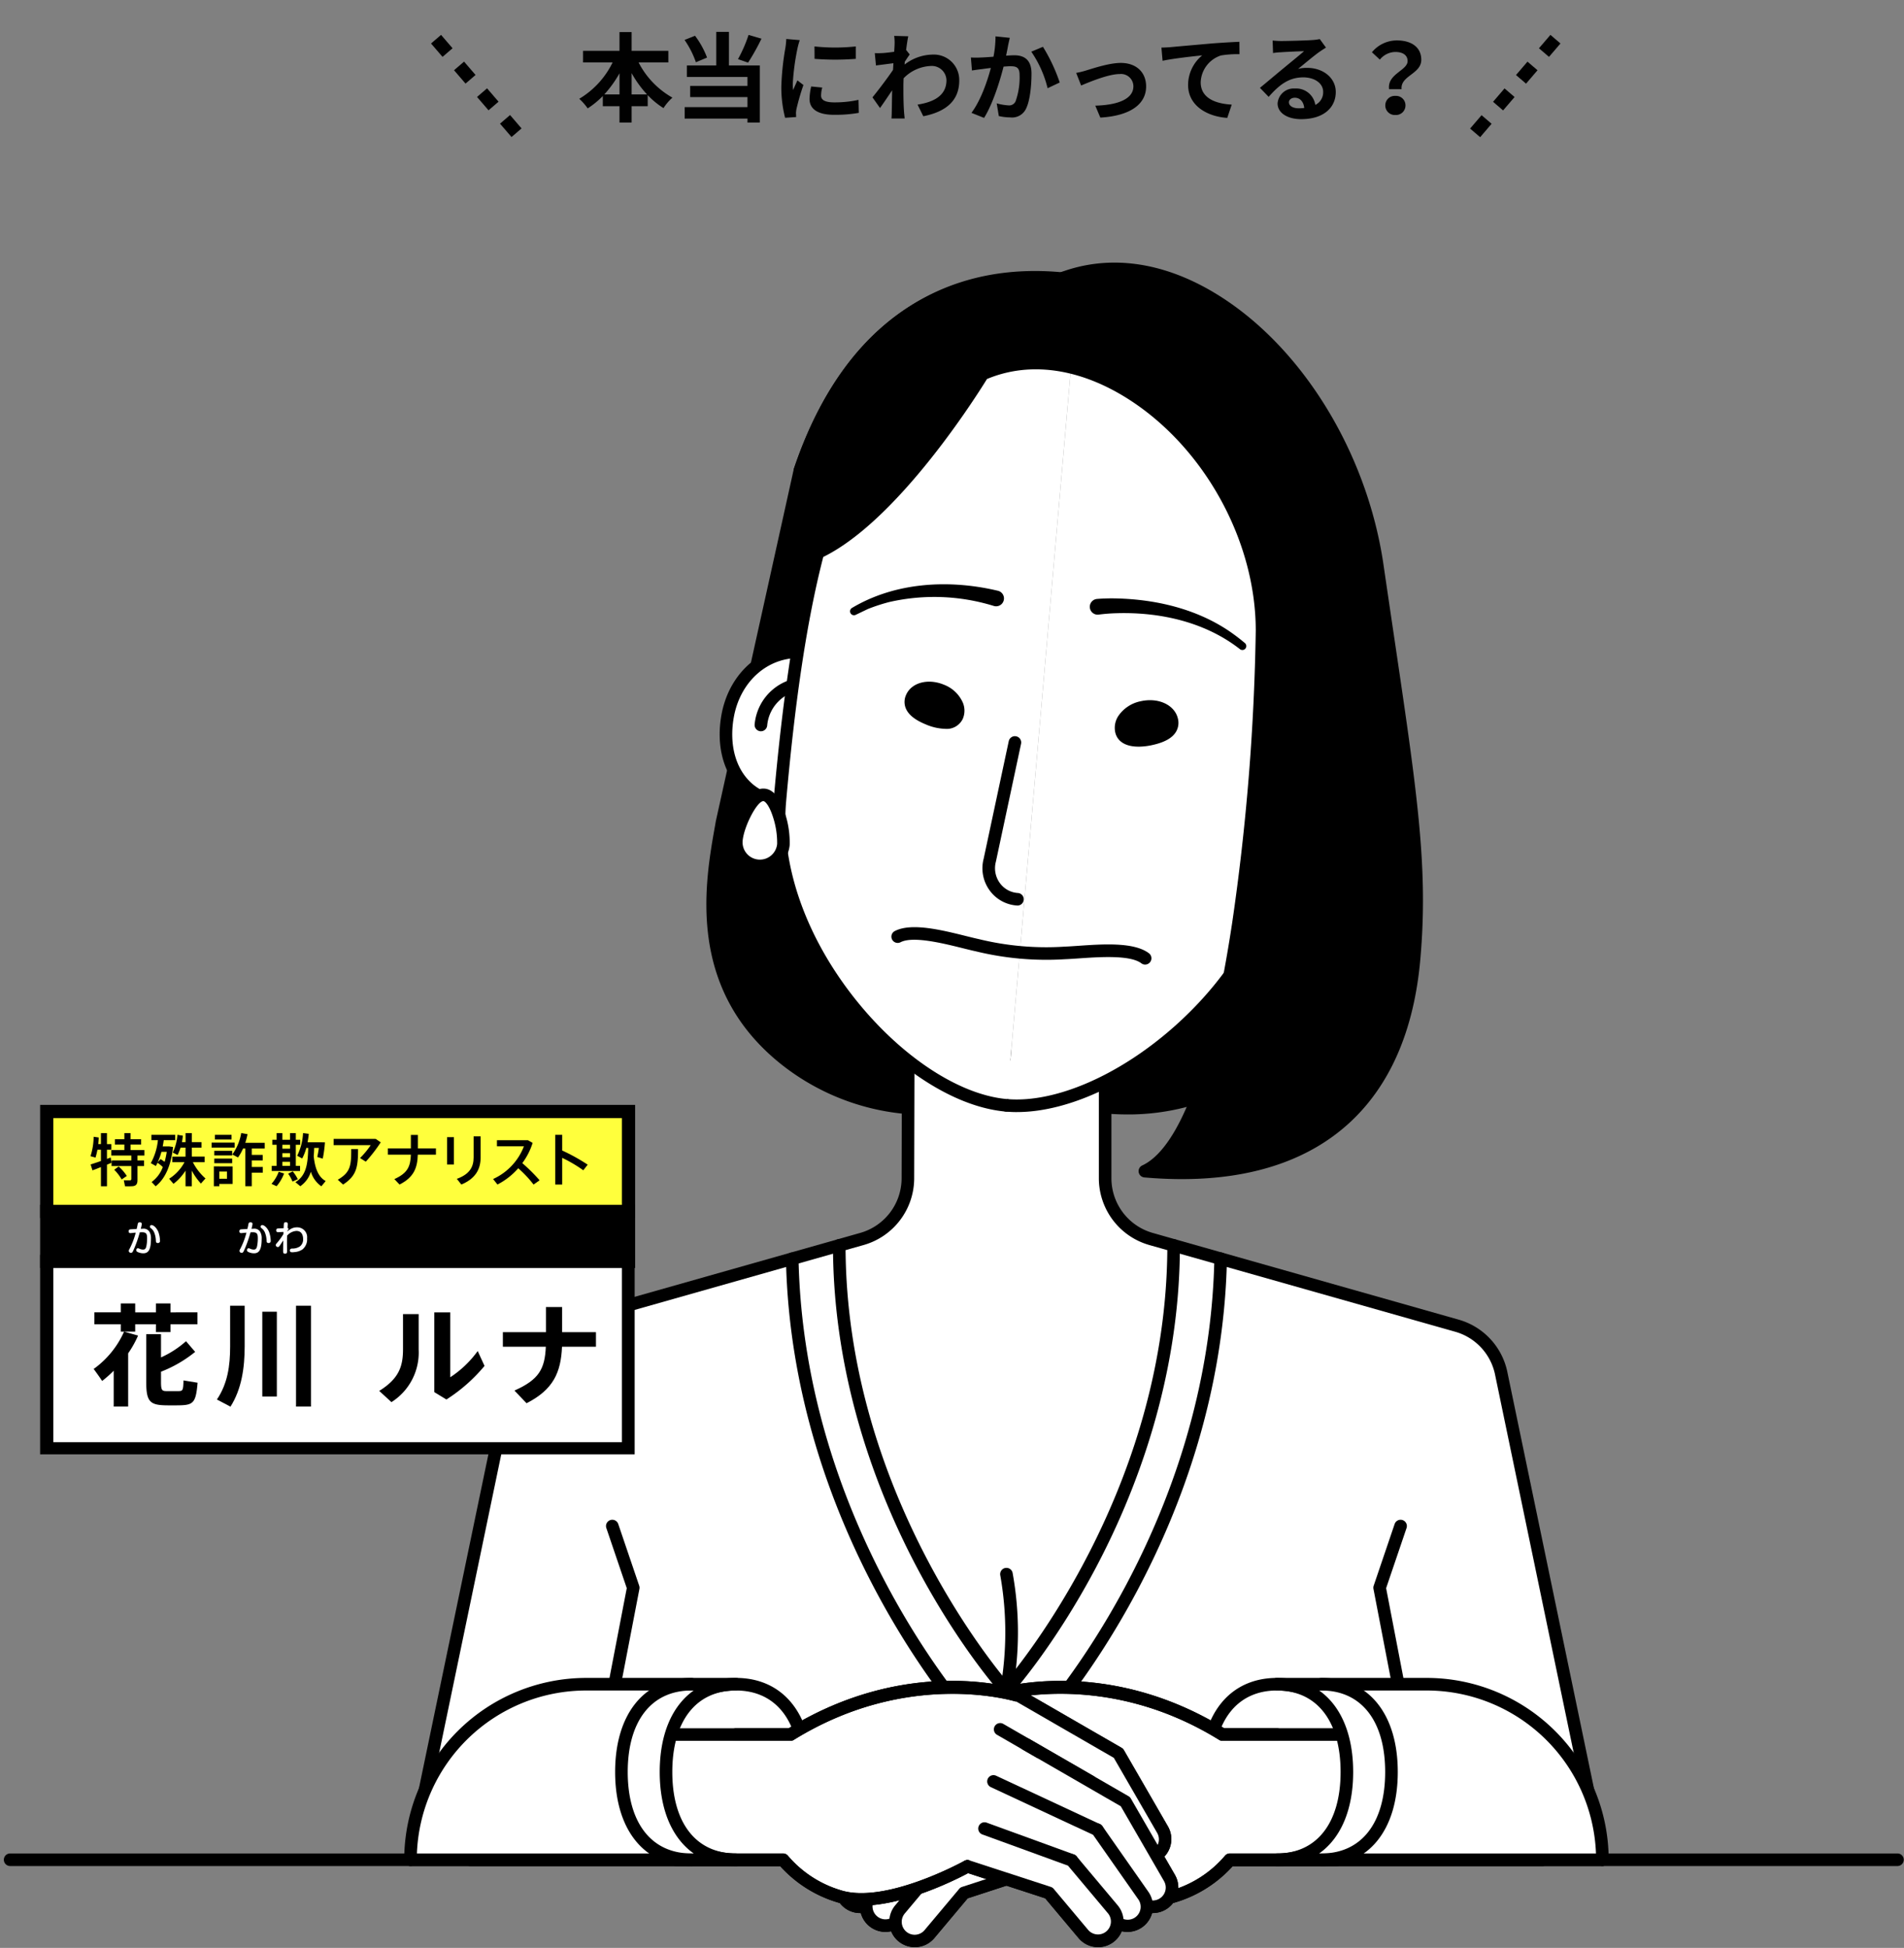 <svg xmlns="http://www.w3.org/2000/svg" xmlns:xlink="http://www.w3.org/1999/xlink" width="432" height="442" viewBox="0 0 432 442"><rect x="0" y="0" width="432" height="442" fill="#808080" stroke="none"/><defs><clipPath id="a"><rect width="432" height="442" transform="translate(762 3802)" fill="#fff" stroke="#707070" stroke-width="1"/></clipPath><clipPath id="b"><rect width="432" height="384" transform="translate(-0.875 -1.588)" fill="#fff" stroke="#707070" stroke-width="1"/></clipPath><clipPath id="c"><rect width="431.068" height="382.247" fill="none"/></clipPath><clipPath id="d"><rect width="135" height="80" transform="translate(-0.103 -0.712)" fill="#fff" stroke="#707070" stroke-width="1"/></clipPath><clipPath id="e"><rect width="135" height="79.536" transform="translate(0 0)" fill="none"/></clipPath></defs><g transform="translate(-762 -3802)"><g clip-path="url(#a)"><path d="M17.126,22.2l-2.609-3.032,2.274-1.957L19.4,20.246Zm-5.218-6.064L9.3,13.106l2.274-1.957,2.609,3.032ZM6.69,10.074,4.081,7.042,6.355,5.086,8.964,8.118ZM1.472,4.01-1.137.978,1.137-.978,3.746,2.054Z" transform="translate(860.935 3810.894)"/><path d="M1.776,21.31-.4,19.241l2.759-2.9,2.172,2.069Zm5.517-5.793L5.121,13.448l2.759-2.9,2.172,2.069ZM12.81,9.724,10.638,7.655l2.759-2.9,2.172,2.069Zm5.517-5.793L16.155,1.862l2.759-2.9,2.172,2.069Z" transform="translate(1094.944 3811.94) rotate(-3)"/><path d="M12.364-4.466v-4.84a24.519,24.519,0,0,0,3.5,4.84Zm-6.2,0a25.636,25.636,0,0,0,3.454-4.8v4.8ZM20.7-11.726v-2.64H12.364v-4.246H9.614v4.246H1.342v2.64h6.71A19.543,19.543,0,0,1,.484-3.476,12.935,12.935,0,0,1,2.4-1.3,19.624,19.624,0,0,0,5.83-4.114V-1.8H9.614V1.914h2.75V-1.8h3.652V-4.312A18,18,0,0,0,19.6-1.364,11.122,11.122,0,0,1,21.626-3.74a19.218,19.218,0,0,1-7.678-7.986ZM38.9-17.974a31.515,31.515,0,0,1-2.4,5.5l2.288.792a49.576,49.576,0,0,0,3.036-5.434ZM29.48-12.826a19.607,19.607,0,0,0-2.728-4.95l-2.376.946a20.751,20.751,0,0,1,2.574,5.06Zm4.972-5.83H31.57v7.612H24.9v2.618h13.75V-6.4h-13v2.53h13v2.288H24.4v2.6H38.654v.9h2.794V-11.044h-7Zm19.4,3.3.022,2.816a60.3,60.3,0,0,0,9.35,0v-2.816A44.454,44.454,0,0,1,53.856-15.356ZM53.108-6.27a13.427,13.427,0,0,0-.374,2.838c0,2.222,1.782,3.586,5.544,3.586a30.283,30.283,0,0,0,5.632-.44l-.066-2.948a25.109,25.109,0,0,1-5.456.572c-2.2,0-3.036-.572-3.036-1.54a7.17,7.17,0,0,1,.264-1.826ZM47.454-17.05a16.28,16.28,0,0,1-.22,2.134,60.408,60.408,0,0,0-.9,8.624A27.813,27.813,0,0,0,47.19.836L49.7.66c-.022-.308-.022-.66-.044-.9a6.4,6.4,0,0,1,.132-1.012A52.527,52.527,0,0,1,51.348-6.6L49.984-7.656c-.308.7-.66,1.43-.968,2.2a10.514,10.514,0,0,1-.088-1.408,53.866,53.866,0,0,1,1.056-7.986,18.308,18.308,0,0,1,.528-1.936Zm27.192,2.486c.176-1.364.352-2.486.484-3.1l-3.19-.088a11.62,11.62,0,0,1,.088,1.936c0,.242-.044.858-.088,1.672-.924.132-1.87.242-2.508.286a18.529,18.529,0,0,1-1.892.022l.264,2.794c1.232-.154,2.9-.374,3.96-.506l-.088,1.518c-1.232,1.826-3.432,4.73-4.664,6.226l1.716,2.42c.748-1.056,1.826-2.64,2.75-4.026-.044,1.848-.044,3.1-.088,4.8,0,.352-.022,1.144-.066,1.606h2.992c-.044-.484-.132-1.276-.154-1.672-.132-2.046-.132-3.872-.132-5.654,0-.572.022-1.188.044-1.8a9.122,9.122,0,0,1,6.182-2.794A3.319,3.319,0,0,1,83.8-7.7c0,3.41-2.728,4.95-6.556,5.544l1.3,2.64C83.952-.594,86.7-3.234,86.7-7.634A5.756,5.756,0,0,0,80.7-13.508a10.628,10.628,0,0,0-6.4,2.266c.022-.22.022-.418.044-.638.374-.572.836-1.276,1.122-1.65Zm20.284-3.08a24.12,24.12,0,0,1-.462,4.62c-1.1.088-2.134.154-2.816.176a20.229,20.229,0,0,1-2.31,0L89.584-9.9c.682-.11,1.8-.264,2.42-.33.418-.066,1.1-.154,1.87-.242-.792,2.97-2.266,7.326-4.4,10.186L92.334.858c2-3.212,3.586-8.338,4.422-11.638.616-.044,1.144-.088,1.5-.088,1.386,0,2.134.242,2.134,1.98a16.113,16.113,0,0,1-.9,5.962,1.584,1.584,0,0,1-1.628.946,12.537,12.537,0,0,1-2.662-.462L95.678.44a12.162,12.162,0,0,0,2.6.308,3.5,3.5,0,0,0,3.586-2c.924-1.892,1.232-5.368,1.232-7.942,0-3.124-1.628-4.158-3.938-4.158-.44,0-1.1.044-1.826.088.154-.792.33-1.584.44-2.244.11-.55.264-1.232.4-1.8Zm8.118,3.476a25.162,25.162,0,0,1,3.7,8.294l2.75-1.3a39.268,39.268,0,0,0-3.806-8.1ZM113.234-9.35l1.122,2.86c1.87-.792,6.2-2.6,8.734-2.6a2.809,2.809,0,0,1,3.124,2.772c0,2.97-3.7,4.268-8.646,4.4L118.712.792C125.642.374,129.1-2.332,129.1-6.27c0-3.3-2.31-5.346-5.742-5.346-2.64,0-6.336,1.254-7.81,1.694A18.616,18.616,0,0,1,113.234-9.35Zm19.338-5.742.264,2.992c2.53-.55,7.128-1.034,9-1.232a8.708,8.708,0,0,0-3.212,6.71c0,4.708,4.312,7.172,8.888,7.48l1.012-3.014c-3.674-.2-7.04-1.474-7.04-5.06a6.643,6.643,0,0,1,4.6-6.094,22.5,22.5,0,0,1,4.2-.286l-.022-2.816c-1.518.066-3.916.2-6.16.374-3.982.352-7.59.66-9.394.836C134.266-15.158,133.43-15.114,132.572-15.092ZM163.7-1.32c-1.276,0-2.2-.55-2.2-1.364,0-.55.528-1.034,1.342-1.034,1.188,0,2,.924,2.134,2.332A11.485,11.485,0,0,1,163.7-1.32Zm4.8-15.708a10.507,10.507,0,0,1-1.672.22c-1.232.11-5.9.22-7.04.22-.616,0-1.364-.044-1.98-.11l.088,2.838a14.377,14.377,0,0,1,1.782-.176c1.144-.088,4.136-.22,5.258-.242-1.078.946-3.344,2.772-4.554,3.784-1.3,1.056-3.916,3.278-5.456,4.532l1.98,2.046c2.332-2.64,4.51-4.422,7.854-4.422,2.53,0,4.51,1.32,4.51,3.278a3.176,3.176,0,0,1-1.782,2.97,4.386,4.386,0,0,0-4.642-3.718,3.661,3.661,0,0,0-3.916,3.388c0,2.178,2.288,3.564,5.324,3.564,5.258,0,7.876-2.728,7.876-6.16,0-3.168-2.816-5.478-6.512-5.478a7.326,7.326,0,0,0-2.046.242c1.364-1.1,3.652-3.036,4.818-3.85q.726-.5,1.518-.99Zm15.73,11.374h2.838c-.33-3.058,4.466-3.432,4.466-6.666,0-2.926-2.332-4.4-5.522-4.4a7.32,7.32,0,0,0-5.676,2.684l1.8,1.672a4.564,4.564,0,0,1,3.52-1.738c1.716,0,2.772.748,2.772,2.068C188.43-9.9,183.766-9.108,184.228-5.654ZM183.37-1.98A2.157,2.157,0,0,0,185.658.2a2.157,2.157,0,0,0,2.288-2.178,2.14,2.14,0,0,0-2.288-2.156A2.14,2.14,0,0,0,183.37-1.98Z" transform="translate(892.943 3827.894)" opacity="0.995"/><g transform="translate(762.875 3861.588)"><g clip-path="url(#b)"><g clip-path="url(#c)"><path d="M395.808,189.409c0,13.185.757,37.366-23.486,50.512s-47.632,1.033-47.632,1.033" transform="translate(-92.962 -54.23)"/><path d="M347.4,246.947a56.134,56.134,0,0,1-23.938-5.3,1.427,1.427,0,0,1,1.312-2.536c.228.117,23.036,11.595,46.3-1.021,22.8-12.363,22.762-34.729,22.74-48.093v-1.164a1.427,1.427,0,0,1,2.855,0V190c.021,13.082.06,37.432-24.234,50.607a51.983,51.983,0,0,1-25.032,6.343" transform="translate(-92.39 -53.657)"/><path d="M227.451,128.324c-2.29,12.984-7.233,36.667,14.357,53.823s46.73,9.289,46.73,9.289L304.866,4.819c1.968,1.335-41.545-10.23-59.747,43.7Z" transform="translate(-64.503 -1.323)"/><path d="M273.792,194.154a53,53,0,0,1-33.431-11.448c-21.638-17.193-17.37-41.166-15.077-54.046l.2-1.143c0-.021.008-.041.012-.061l17.668-79.8a1.332,1.332,0,0,1,.041-.148C253.682,16.47,274.959.625,303.11,2.882c.228.019.472.038.67.052a1.428,1.428,0,0,1,1.327.145,1.486,1.486,0,0,1,.609,1.732c-.01.03-.021.059-.033.088L289.4,191a1.427,1.427,0,0,1-1,1.238,52.746,52.746,0,0,1-14.614,1.913m-45.5-66.109-.2,1.115c-2.342,13.157-6.261,35.177,14.043,51.311,18.491,14.693,39.882,10.448,44.507,9.291l16.1-184.045a52.147,52.147,0,0,0-25.209,3.851c-14.388,6.277-25.02,19.322-31.6,38.778Z" transform="translate(-63.945 -0.765)"/><path d="M399.707,451.871,376.789,341.688a14.273,14.273,0,0,0-10.119-11.011l-64.25-18.213H226.566l-64.25,18.213A14.274,14.274,0,0,0,152.2,341.688L129.279,451.871" transform="translate(-37.014 -89.462)" fill="#fff"/><path d="M399.132,452.725a1.427,1.427,0,0,1-1.4-1.137L374.819,341.406a12.791,12.791,0,0,0-9.111-9.927L301.649,313.32H226.191l-64.059,18.158a12.784,12.784,0,0,0-9.107,9.91L130.1,451.589a1.427,1.427,0,0,1-2.795-.581l22.918-110.183a15.617,15.617,0,0,1,11.127-12.093L225.6,310.519a1.412,1.412,0,0,1,.39-.054h75.855a1.4,1.4,0,0,1,.389.054l64.25,18.213a15.626,15.626,0,0,1,11.131,12.111l22.914,110.164a1.427,1.427,0,0,1-1.107,1.688,1.46,1.46,0,0,1-.292.03" transform="translate(-36.441 -88.889)"/><line x2="428.214" transform="translate(1.427 362.409)" fill="#fff"/><path d="M429.641,508.651H1.427a1.427,1.427,0,0,1,0-2.855H429.641a1.427,1.427,0,0,1,0,2.855" transform="translate(0 -144.815)"/><path d="M303.521,396.022s-37.928-42.027-37.928-100.968l5.186-1.469a14.275,14.275,0,0,0,10.381-13.695l.074-28.236H325.91v28.206a14.274,14.274,0,0,0,10.381,13.733l5.157,1.462c0,58.941-37.928,100.968-37.928,100.968" transform="translate(-76.042 -72.051)" fill="#fff"/><path d="M302.949,396.876a1.428,1.428,0,0,1-1.06-.471c-.392-.434-9.709-10.842-19.165-28.668-8.728-16.451-19.13-42.515-19.13-73.255a1.428,1.428,0,0,1,1.038-1.374l5.185-1.47a12.9,12.9,0,0,0,9.343-12.325l.075-28.236a1.427,1.427,0,0,1,1.427-1.423h44.676a1.427,1.427,0,0,1,1.427,1.427v28.206a12.9,12.9,0,0,0,9.343,12.359l5.157,1.462a1.428,1.428,0,0,1,1.038,1.374c0,30.74-10.4,56.8-19.13,73.255-9.456,17.826-18.773,28.234-19.165,28.668a1.429,1.429,0,0,1-1.06.471m-36.5-101.317c.413,51.61,30.428,90.379,36.5,97.689,6.067-7.31,36.082-46.079,36.5-97.689l-4.114-1.166a15.763,15.763,0,0,1-11.419-15.106V252.508H282.086l-.071,26.813A15.768,15.768,0,0,1,270.6,294.384Z" transform="translate(-75.47 -71.478)"/><path d="M391.037,503.781H147.652a1.427,1.427,0,0,1-1.427-1.427V490.215a1.427,1.427,0,0,1,1.427-1.427H391.037a1.427,1.427,0,0,1,1.427,1.427v12.138a1.427,1.427,0,0,1-1.427,1.427M149.08,500.926H389.61v-9.284H149.08Z" transform="translate(-41.866 -139.945)"/><path d="M446.922,465.26l-9.542-49.585,4.771-14.049" transform="translate(-125.227 -114.99)" fill="#fff"/><path d="M446.348,466.115a1.427,1.427,0,0,1-1.4-1.158l-9.543-49.586a1.429,1.429,0,0,1,.051-.729l4.771-14.048a1.427,1.427,0,0,1,2.7.918l-4.65,13.691,9.471,49.215a1.427,1.427,0,0,1-1.132,1.671,1.466,1.466,0,0,1-.271.026" transform="translate(-124.654 -114.417)"/><path d="M186.722,465.26l9.542-49.585-4.771-14.049" transform="translate(-53.461 -114.99)" fill="#fff"/><path d="M186.152,466.115a1.472,1.472,0,0,1-.271-.026,1.427,1.427,0,0,1-1.132-1.671l9.471-49.215-4.65-13.691a1.427,1.427,0,0,1,2.7-.918l4.771,14.048a1.429,1.429,0,0,1,.051.729l-9.543,49.586a1.427,1.427,0,0,1-1.4,1.158" transform="translate(-52.888 -114.417)"/><path d="M318.166,444.216a1.494,1.494,0,0,1-.25-.021,1.429,1.429,0,0,1-1.158-1.654,73.749,73.749,0,0,0,.012-25.808,1.427,1.427,0,1,1,2.787-.616,75.408,75.408,0,0,1,.012,26.921,1.428,1.428,0,0,1-1.4,1.179" transform="translate(-90.685 -118.818)"/><path d="M298.666,431.479a1.429,1.429,0,0,1-1.06-.471l-7.948-8.806c-1.624-1.8-39.781-44.762-41.021-106.042a1.427,1.427,0,0,1,2.854-.058c1.218,60.228,38.692,102.421,40.286,104.187l6.888,7.632,6.888-7.632c1.594-1.766,39.068-43.969,40.286-104.187a1.427,1.427,0,0,1,1.426-1.4h.03a1.428,1.428,0,0,1,1.4,1.456c-1.24,61.271-39.4,104.242-41.021,106.042l-7.948,8.806a1.429,1.429,0,0,1-1.06.471" transform="translate(-71.188 -90.103)"/><path d="M404.729,488.4a14.206,14.206,0,1,0,0-28.411" transform="translate(-115.878 -131.699)" fill="#fff"/><path d="M404.156,489.253a1.427,1.427,0,1,1,0-2.855,12.779,12.779,0,0,0,0-25.557,1.427,1.427,0,1,1,0-2.855,15.633,15.633,0,0,1,0,31.267" transform="translate(-115.306 -131.126)"/><path d="M382.493,471.9c0-10.982,4.888-19.916,15.869-19.916a19.915,19.915,0,1,1,0,39.83" transform="translate(-109.512 -129.409)" fill="#fff"/><path d="M397.789,492.672a1.427,1.427,0,0,1,0-2.855,18.488,18.488,0,1,0,0-36.976c-9.043,0-14.442,6.912-14.442,18.489a1.427,1.427,0,1,1-2.855,0c0-13.165,6.627-21.344,17.3-21.344a21.343,21.343,0,1,1,0,42.686" transform="translate(-108.939 -128.836)"/><path d="M365.037,492.1h-10.69a26.652,26.652,0,0,1-12.46,8.217c-10.841,3.632-29.375-6.717-29.375-6.717l-18.472,6.024-7.831,9.333a4.357,4.357,0,0,1-7.691-2.566,4.358,4.358,0,0,1-6.662-3.853,4.357,4.357,0,0,1-5.176-6.307l2.978-5.159a4.357,4.357,0,0,1-1.395-5.827l9.991-17.306,22.5-12.991s24.614-8.155,51.912,8.741h12.369" transform="translate(-76.186 -129.694)" fill="#fff"/><path d="M282.291,511.349a5.765,5.765,0,0,1-5.353-3.608,5.788,5.788,0,0,1-6.887-4.138,5.728,5.728,0,0,1-3.06-.769,5.794,5.794,0,0,1-2.119-7.907l2.383-4.128a5.785,5.785,0,0,1-.8-6.857l9.991-17.306a1.428,1.428,0,0,1,.522-.523l22.5-12.991a1.49,1.49,0,0,1,.265-.119c1.027-.34,25.359-8.1,52.764,8.669h11.965a1.427,1.427,0,1,1,0,2.855H352.1a1.428,1.428,0,0,1-.751-.214c-25.426-15.738-48.651-9.225-50.583-8.64l-22.034,12.721-9.8,16.975a2.93,2.93,0,0,0,.939,3.917,1.428,1.428,0,0,1,.456,1.909l-2.978,5.159a2.93,2.93,0,0,0,3.482,4.241,1.427,1.427,0,0,1,1.884,1.4,2.931,2.931,0,0,0,4.481,2.592,1.428,1.428,0,0,1,2.18,1.134,2.9,2.9,0,0,0,1.039,2.088,2.939,2.939,0,0,0,4.134-.362l7.831-9.332a1.43,1.43,0,0,1,.651-.44l18.472-6.024a1.426,1.426,0,0,1,1.138.111c.18.1,18.113,10,28.226,6.609a25.17,25.17,0,0,0,11.792-7.746,1.429,1.429,0,0,1,1.121-.544h10.69a1.427,1.427,0,1,1,0,2.855H354.451a28.472,28.472,0,0,1-12.683,8.143c-10.361,3.473-26.7-4.78-29.969-6.523l-17.5,5.707-7.568,9.02a5.778,5.778,0,0,1-4.439,2.065" transform="translate(-75.614 -129.102)"/><path d="M354.654,517.637c-10.91,0-24.132-7.3-24.789-7.668a1.427,1.427,0,0,1,1.391-2.492c.181.1,18.111,10,28.226,6.609a25.168,25.168,0,0,0,11.792-7.746,1.429,1.429,0,0,1,1.121-.544h24.3a1.427,1.427,0,1,1,0,2.855H373.071a28.473,28.473,0,0,1-12.683,8.143,18.084,18.084,0,0,1-5.734.844" transform="translate(-94.234 -144.815)"/><path d="M391.976,464.527H366a1.428,1.428,0,0,1-.751-.214c-26.367-16.318-50.471-8.677-50.713-8.6a1.427,1.427,0,0,1-.9-2.711c1.027-.339,25.358-8.1,52.764,8.668h25.572a1.427,1.427,0,0,1,0,2.855" transform="translate(-89.518 -129.102)"/><path d="M305.752,463.293l-20.477,11.822L276.452,490.4a4.361,4.361,0,1,1-7.554-4.361l9.991-17.306,22.5-12.991" transform="translate(-76.821 -130.483)" fill="#fff"/><path d="M272.093,493.435a5.79,5.79,0,0,1-5-8.685l9.991-17.306a1.427,1.427,0,0,1,.522-.522l22.5-12.991a1.428,1.428,0,0,1,1.427,2.473l-22.171,12.8-9.8,16.974a2.934,2.934,0,0,0,5.081,2.933l8.823-15.282a1.427,1.427,0,0,1,.522-.522l20.477-11.823a1.428,1.428,0,0,1,1.427,2.473l-20.146,11.631-8.631,14.95a5.752,5.752,0,0,1-3.515,2.7,5.859,5.859,0,0,1-1.507.2" transform="translate(-76.248 -129.911)"/><path d="M283.056,490.508l-8.823,15.281a4.361,4.361,0,0,1-7.554-4.361l9.992-17.3,22.5-12.991" transform="translate(-76.186 -134.89)" fill="#fff"/><path d="M269.874,508.827a5.79,5.79,0,0,1-5-8.685l9.991-17.306a1.427,1.427,0,0,1,.522-.522l22.5-12.991a1.428,1.428,0,0,1,1.427,2.473l-22.17,12.8-9.8,16.974a2.933,2.933,0,1,0,5.081,2.933l8.823-15.282a1.427,1.427,0,1,1,2.472,1.427L274.9,505.93a5.749,5.749,0,0,1-3.514,2.7,5.859,5.859,0,0,1-1.507.2" transform="translate(-75.612 -134.317)"/><path d="M291.169,500.793l-9.077,12.963a4.361,4.361,0,1,1-7.145-5l10.417-14.877,23.548-10.981" transform="translate(-78.494 -138.258)" fill="#fff"/><path d="M277.94,516.469a5.786,5.786,0,0,1-4.733-9.107l10.417-14.877a1.426,1.426,0,0,1,.566-.475l23.548-10.981a1.427,1.427,0,1,1,1.206,2.587l-23.2,10.819L275.546,509a2.933,2.933,0,1,0,4.806,3.365l9.077-12.963a1.428,1.428,0,0,1,2.339,1.638L282.69,514a5.786,5.786,0,0,1-4.75,2.467" transform="translate(-77.923 -137.685)"/><path d="M317.491,506.459l-18.472,6.023-7.831,9.333a4.361,4.361,0,1,1-6.681-5.606l9.333-11.124,19.776-7.2" transform="translate(-81.165 -142.551)" fill="#fff"/><path d="M287.27,524.224a5.786,5.786,0,0,1-4.429-9.506l9.333-11.123a1.416,1.416,0,0,1,.605-.424l19.776-7.2a1.427,1.427,0,1,1,.976,2.682l-19.417,7.068-9.087,10.83a2.934,2.934,0,1,0,4.495,3.771l7.831-9.332a1.43,1.43,0,0,1,.651-.44l18.472-6.024a1.427,1.427,0,0,1,.885,2.714l-18.084,5.9-7.568,9.02a5.778,5.778,0,0,1-4.439,2.065" transform="translate(-80.592 -141.977)"/><path d="M478.571,491.817H404.729c10.982,0,15.869-8.934,15.869-19.915s-4.887-19.916-15.869-19.916H438.74A39.831,39.831,0,0,1,478.571,491.817Z" transform="translate(-115.878 -129.408)" fill="#fff"/><path d="M478,492.672H404.156a1.427,1.427,0,1,1,0-2.855c9.043,0,14.442-6.911,14.442-18.487s-5.4-18.489-14.442-18.489a1.427,1.427,0,1,1,0-2.855h34.012a41.305,41.305,0,0,1,41.258,41.258A1.427,1.427,0,0,1,478,492.672m-64.255-2.855h62.8a38.452,38.452,0,0,0-38.377-36.976H413.743c4.9,3.464,7.71,9.92,7.71,18.489s-2.808,15.024-7.71,18.487" transform="translate(-115.306 -128.836)"/><path d="M227.045,488.4a14.206,14.206,0,1,1,0-28.411" transform="translate(-60.938 -131.699)" fill="#fff"/><path d="M226.473,489.253a15.633,15.633,0,0,1,0-31.267,1.427,1.427,0,0,1,0,2.855,12.779,12.779,0,0,0,0,25.557,1.427,1.427,0,0,1,0,2.855" transform="translate(-60.366 -131.126)"/><path d="M240.624,471.9c0-10.982-4.889-19.916-15.869-19.916a19.915,19.915,0,1,0,0,39.83" transform="translate(-58.648 -129.409)" fill="#fff"/><path d="M224.182,492.672a21.343,21.343,0,1,1,0-42.686c10.669,0,17.3,8.178,17.3,21.344a1.427,1.427,0,0,1-2.855,0c0-11.577-5.4-18.489-14.442-18.489a18.488,18.488,0,0,0,0,36.976,1.427,1.427,0,1,1,0,2.855" transform="translate(-58.075 -128.836)"/><path d="M232.744,492.1h10.69a26.651,26.651,0,0,0,12.46,8.217c10.841,3.632,29.375-6.717,29.375-6.717l18.472,6.024,7.831,9.333a4.357,4.357,0,0,0,7.691-2.566,4.358,4.358,0,0,0,6.662-3.853,4.357,4.357,0,0,0,5.176-6.307l-2.978-5.159a4.356,4.356,0,0,0,1.395-5.827l-9.991-17.306-22.5-12.991s-24.614-8.155-51.912,8.741H232.744" transform="translate(-66.637 -129.694)" fill="#fff"/><path d="M314.345,511.349a5.778,5.778,0,0,1-4.438-2.065l-7.569-9.02-17.5-5.707c-3.268,1.744-19.609,9.994-29.969,6.523a28.472,28.472,0,0,1-12.683-8.143H232.171a1.427,1.427,0,0,1,0-2.855h10.69a1.429,1.429,0,0,1,1.121.544,25.17,25.17,0,0,0,11.792,7.746c10.126,3.39,28.045-6.51,28.226-6.609a1.424,1.424,0,0,1,1.138-.111l18.472,6.024a1.43,1.43,0,0,1,.651.44l7.831,9.333a2.937,2.937,0,0,0,4.133.361,2.9,2.9,0,0,0,1.039-2.088,1.428,1.428,0,0,1,2.18-1.134A2.931,2.931,0,0,0,323.925,502a1.427,1.427,0,0,1,1.884-1.4,2.93,2.93,0,0,0,3.482-4.241l-2.978-5.159a1.428,1.428,0,0,1,.456-1.909,2.93,2.93,0,0,0,.939-3.917l-9.8-16.975-22.032-12.72c-1.928-.58-25.209-7.066-50.584,8.639a1.428,1.428,0,0,1-.752.214H232.171a1.427,1.427,0,0,1,0-2.855h11.965C271.542,444.9,295.874,452.663,296.9,453a1.491,1.491,0,0,1,.265.119l22.5,12.991a1.429,1.429,0,0,1,.522.523l9.991,17.306a5.785,5.785,0,0,1-.8,6.857l2.383,4.128a5.783,5.783,0,0,1-5.179,8.676,5.787,5.787,0,0,1-6.887,4.138,5.765,5.765,0,0,1-5.353,3.608" transform="translate(-66.064 -129.102)"/><path d="M255.144,517.637a18.065,18.065,0,0,1-5.735-.844,28.473,28.473,0,0,1-12.683-8.143H213.105a1.427,1.427,0,1,1,0-2.855h24.3a1.429,1.429,0,0,1,1.121.544,25.168,25.168,0,0,0,11.792,7.746c10.113,3.39,28.046-6.51,28.226-6.609a1.427,1.427,0,0,1,1.391,2.492c-.657.368-13.88,7.668-24.789,7.668" transform="translate(-60.606 -144.815)"/><path d="M239.082,464.527H213.105a1.427,1.427,0,1,1,0-2.855h25.572c27.406-16.771,51.738-9.007,52.764-8.668a1.427,1.427,0,0,1-.9,2.711c-.241-.079-24.347-7.72-50.713,8.6a1.428,1.428,0,0,1-.752.214" transform="translate(-60.606 -129.102)"/><path d="M316.7,463.293l20.477,11.822L346,490.4a4.361,4.361,0,1,0,7.554-4.361l-9.991-17.306-22.5-12.991" transform="translate(-90.675 -130.483)" fill="#fff"/><path d="M349.214,493.435a5.858,5.858,0,0,1-1.507-.2,5.752,5.752,0,0,1-3.515-2.7l-8.631-14.95-20.146-11.631a1.428,1.428,0,0,1,1.427-2.473l20.477,11.823a1.427,1.427,0,0,1,.522.522l8.823,15.282a2.934,2.934,0,1,0,5.081-2.933l-9.8-16.974-22.171-12.8a1.428,1.428,0,0,1,1.427-2.473l22.5,12.991a1.427,1.427,0,0,1,.522.522l9.991,17.306a5.792,5.792,0,0,1-5,8.685" transform="translate(-90.102 -129.911)"/><path d="M341.147,490.508l8.823,15.281a4.361,4.361,0,0,0,7.554-4.361l-9.992-17.3-22.5-12.991" transform="translate(-93.06 -134.89)" fill="#fff"/><path d="M353.183,508.827a5.859,5.859,0,0,1-1.507-.2,5.752,5.752,0,0,1-3.515-2.7l-8.822-15.282a1.427,1.427,0,1,1,2.471-1.427l8.823,15.282a2.933,2.933,0,0,0,5.081-2.933l-9.8-16.974-22.17-12.8a1.428,1.428,0,0,1,1.427-2.473l22.5,12.991a1.427,1.427,0,0,1,.522.522l9.991,17.306a5.792,5.792,0,0,1-5,8.685" transform="translate(-92.487 -134.317)"/><path d="M332.362,500.793l9.077,12.963a4.361,4.361,0,1,0,7.145-5l-10.417-14.877-23.548-10.981" transform="translate(-90.078 -138.258)" fill="#fff"/><path d="M344.446,516.469A5.783,5.783,0,0,1,339.7,514l-9.077-12.963a1.428,1.428,0,0,1,2.339-1.638l9.077,12.963A2.933,2.933,0,1,0,346.841,509l-10.2-14.564-23.2-10.819a1.427,1.427,0,1,1,1.206-2.587L338.2,492.01a1.426,1.426,0,0,1,.566.475l10.417,14.877a5.786,5.786,0,0,1-4.733,9.107" transform="translate(-89.506 -137.685)"/><path d="M306.34,506.459l18.472,6.023,7.831,9.333a4.361,4.361,0,1,0,6.681-5.606l-9.333-11.124-19.776-7.2" transform="translate(-87.708 -142.551)" fill="#fff"/><path d="M335.416,524.224a5.778,5.778,0,0,1-4.438-2.065l-7.569-9.02-18.084-5.9a1.427,1.427,0,0,1,.885-2.714l18.472,6.024a1.43,1.43,0,0,1,.651.44l7.831,9.333a2.934,2.934,0,0,0,4.495-3.771l-9.088-10.831-19.417-7.068a1.427,1.427,0,1,1,.976-2.682l19.776,7.2a1.416,1.416,0,0,1,.605.424l9.334,11.124a5.785,5.785,0,0,1-4.43,9.506" transform="translate(-87.136 -141.977)"/><path d="M129.279,491.817h73.842c-10.982,0-15.869-8.934-15.869-19.915s4.887-19.916,15.869-19.916H169.11A39.831,39.831,0,0,0,129.279,491.817Z" transform="translate(-37.014 -129.408)" fill="#fff"/><path d="M202.548,492.672H128.705a1.428,1.428,0,0,1-1.427-1.427,41.305,41.305,0,0,1,41.258-41.258h34.012a1.427,1.427,0,1,1,0,2.855c-9.043,0-14.442,6.912-14.442,18.489s5.4,18.487,14.442,18.487a1.427,1.427,0,1,1,0,2.855m-72.389-2.855h62.8c-4.9-3.464-7.71-9.919-7.71-18.487s2.808-15.025,7.71-18.489H168.536a38.452,38.452,0,0,0-38.377,36.976" transform="translate(-36.441 -128.836)"/><path d="M418.329,492.672a1.427,1.427,0,0,1,0-2.855c9.043,0,14.441-6.911,14.441-18.487s-5.4-18.489-14.441-18.489a1.427,1.427,0,0,1,0-2.855c10.669,0,17.3,8.178,17.3,21.344s-6.627,21.342-17.3,21.342" transform="translate(-119.363 -128.836)"/><path d="M211.632,492.672c-10.669,0-17.3-8.178-17.3-21.342s6.627-21.344,17.3-21.344a1.427,1.427,0,1,1,0,2.855c-9.043,0-14.441,6.912-14.441,18.489s5.4,18.487,14.441,18.487a1.427,1.427,0,1,1,0,2.855" transform="translate(-55.64 -128.836)"/><path d="M333.616,29.639c39.587,3.464,55.629,20.8,47.732,111.074-2.82,32.23-39.657,61.008-62.611,59" transform="translate(-91.257 -8.486)" fill="#fff"/><path d="M320.559,200.669q-1.279,0-2.519-.108a1.427,1.427,0,1,1,.249-2.844c10.839.943,25.316-5.3,37.787-16.309,13.537-11.949,22.022-27.036,23.278-41.393,3.88-44.348,2.055-71.281-5.916-87.331-6.878-13.85-18.617-20.28-40.518-22.2a1.427,1.427,0,1,1,.248-2.843c16.844,1.473,33.69,5.373,42.827,23.77,8.217,16.547,10.131,43.949,6.2,88.849-2.743,31.352-37.266,60.4-61.638,60.405" transform="translate(-90.685 -7.913)"/><path d="M247.325,123.8c-8.835-.773-15.857,5.864-17.4,14.6-2.128,12.071,5.189,20.2,14.109,19.293" transform="translate(-65.725 -35.427)" fill="#fff"/><path d="M242.147,158.608a13.808,13.808,0,0,1-10.182-4.433c-3.707-3.989-5.169-10.04-4.012-16.6,1.754-9.945,9.707-16.579,18.926-15.771a1.427,1.427,0,0,1-.248,2.844c-7.707-.674-14.377,4.971-15.867,13.423-1,5.672.2,10.835,3.292,14.162a10.876,10.876,0,0,0,9.267,3.462,1.428,1.428,0,0,1,.288,2.84,14.659,14.659,0,0,1-1.464.074" transform="translate(-65.154 -34.854)"/><path d="M240.109,144.1a1.259,1.259,0,0,1-.126-.006,1.427,1.427,0,0,1-1.3-1.546,11.716,11.716,0,0,1,12.68-10.64,1.427,1.427,0,0,1-.249,2.844,8.861,8.861,0,0,0-9.587,8.045,1.428,1.428,0,0,1-1.42,1.3" transform="translate(-68.336 -37.754)"/><path d="M312.918,29.453c-39.587-3.464-58.4,10.825-66.295,101.1-2.82,32.23,28.46,66.968,51.415,68.976" transform="translate(-70.56 -8.3)" fill="#fff"/><path d="M297.469,200.372a1.254,1.254,0,0,1-.126-.006c-24.437-2.138-55.551-38.073-52.712-70.522,3.928-44.9,10.57-71.554,21.537-86.423,12.193-16.532,29.462-17.448,46.3-15.972a1.427,1.427,0,0,1-.249,2.843c-21.9-1.915-34.579,2.379-43.758,14.823-10.637,14.422-17.111,40.63-20.99,84.978-1.256,14.357,4.48,30.689,15.736,44.807,10.371,13.006,23.545,21.674,34.381,22.623a1.427,1.427,0,0,1-.123,2.849" transform="translate(-69.988 -7.718)"/><path d="M292.191,142.156c2.833,1.177,5.758,1.515,6.644-.519s-.694-4.637-3.527-5.814-5.848-.481-6.734,1.553.784,3.6,3.617,4.78" transform="translate(-82.554 -38.724)"/><path d="M295.556,143.941a11.99,11.99,0,0,1-4.484-1.043c-2.42-1-3.88-2.2-4.463-3.642a3.837,3.837,0,0,1,.084-3.026c1.214-2.786,4.986-3.8,8.591-2.3a7.687,7.687,0,0,1,4.271,4.039,4.712,4.712,0,0,1,.016,3.663,4.011,4.011,0,0,1-4.016,2.31m-3.6-7.831a2.748,2.748,0,0,0-2.648,1.26.98.98,0,0,0-.055.819c.126.313.662,1.139,2.911,2.073,2.06.857,4.339,1.258,4.787.23a1.9,1.9,0,0,0-.047-1.455,4.912,4.912,0,0,0-2.719-2.47,5.891,5.891,0,0,0-2.23-.455" transform="translate(-81.982 -38.148)"/><path d="M362.042,148.46c-3.152.7-6.245.518-6.792-1.752s1.567-4.68,4.719-5.382,6.151.57,6.7,2.84-1.471,3.592-4.623,4.294" transform="translate(-101.687 -40.408)"/><path d="M358.551,149.667c-2.863,0-4.76-1.114-5.262-3.2a4.881,4.881,0,0,1,.677-3.736,8.018,8.018,0,0,1,5.119-3.373c3.967-.885,7.656.829,8.4,3.9a3.97,3.97,0,0,1-.456,3.1c-.857,1.373-2.574,2.331-5.245,2.925a15.015,15.015,0,0,1-3.228.39m2.584-7.683a6.6,6.6,0,0,0-1.429.159,5.238,5.238,0,0,0-3.317,2.1,2.062,2.062,0,0,0-.324,1.557c.288,1.2,2.766,1.211,5.094.692,2.439-.542,3.2-1.267,3.443-1.65a1.1,1.1,0,0,0,.1-.916c-.285-1.182-1.786-1.94-3.57-1.94" transform="translate(-101.115 -39.833)"/><path d="M269.456,107.638c9.887-5.889,22.136-6.513,33.161-3.877a1.785,1.785,0,1,1-1.053,3.409,45.81,45.81,0,0,0-23.727-.851,40.555,40.555,0,0,0-4.768,1.562c-.607.289-2.1,1.008-2.72,1.3a.892.892,0,1,1-.892-1.545" transform="translate(-77.016 -29.282)"/><path d="M379.265,118.258c-7.828-6.117-18.032-8.412-27.827-8.136a39.909,39.909,0,0,0-4.124.308,1.786,1.786,0,1,1-.445-3.541,42.428,42.428,0,0,1,4.558-.113c8.9.232,17.987,2.379,25.429,7.409a43.361,43.361,0,0,1,3.555,2.706.892.892,0,1,1-1.146,1.367" transform="translate(-98.841 -30.567)"/><path d="M319.031,188.994c-.031,0-.063,0-.094,0a8.321,8.321,0,0,1-6.22-3.459,8.518,8.518,0,0,1-1.339-7.159l5.695-26.677a1.427,1.427,0,0,1,2.792.6l-5.709,26.74a5.709,5.709,0,0,0,.877,4.83,5.477,5.477,0,0,0,4.09,2.28,1.427,1.427,0,0,1-.091,2.852" transform="translate(-89.071 -43.109)"/><path d="M339.73,219.78a1.418,1.418,0,0,1-.862-.291c-2.526-1.918-9.514-1.435-14.14-1.114-1.151.08-2.238.155-3.148.188a67.383,67.383,0,0,1-20.152-1.763c-.891-.191-1.947-.454-3.066-.732-4.5-1.118-11.3-2.808-14.12-1.358a1.427,1.427,0,0,1-1.306-2.539c3.775-1.942,10.617-.241,16.114,1.126,1.1.273,2.132.53,2.977.712a64.337,64.337,0,0,0,19.447,1.7c.865-.032,1.93-.106,3.057-.183,5.65-.392,12.684-.879,16.063,1.689a1.427,1.427,0,0,1-.864,2.564" transform="translate(-80.786 -60.496)"/><path d="M330.92,206.738c38.025,3.326,58.161-15.177,61.071-48.208,2.058-23.358-1.405-41.6-8.344-89.165C377.6,27.91,342.279-6.925,312.39,4.074c1.393,1.927-41.545-10.23-59.746,43.7l-1.068,20.279c19-3.35,42.529-42.194,42.529-42.194C321.415,13.922,357.5,47.051,357.5,84.068c0,23.372-5.395,112.792-26.577,122.67" transform="translate(-72.029 -0.579)"/><path d="M338.747,207.966q-4.12,0-8.523-.384a1.427,1.427,0,0,1-.479-2.716c5.939-2.769,14.3-14.594,20.424-55.194A510.79,510.79,0,0,0,355.5,83.49c0-20.1-11.4-41.065-28.356-52.161-11.178-7.313-22.746-9.051-32.628-4.913-2.685,4.358-24.668,39.189-43.262,42.467a1.428,1.428,0,0,1-1.673-1.48l1.068-20.279a1.418,1.418,0,0,1,.073-.382c6.658-19.728,17.37-33.132,31.838-39.84,11.624-5.39,22.413-4.871,27.021-4.651.517.025,1.08.052,1.454.056a1.386,1.386,0,0,1,.294-.148c10.873-4,22.845-2.414,34.622,4.591C365.584,18.43,380.712,42.7,384.488,68.58c.841,5.764,1.631,11.1,2.366,16.062,5.363,36.213,7.811,52.739,5.987,73.434-2.855,32.415-21.956,49.889-54.094,49.889m-4.237-2.954c16.281.774,29.263-2.725,38.636-10.425,9.738-8,15.407-20.368,16.852-36.761,1.793-20.359-.639-36.782-5.968-72.766-.735-4.966-1.525-10.3-2.367-16.069C378.007,43.93,363.415,20.461,344.487,9.2c-10.813-6.432-21.738-8-31.634-4.56-.546.6-1.453.553-3.413.46C282.3,3.8,263.472,18.052,253.486,47.468l-.958,18.186c17.854-5.2,39.56-40.742,39.784-41.112a1.422,1.422,0,0,1,.649-.568c10.884-4.757,23.577-2.994,35.744,4.965,17.733,11.6,29.647,33.524,29.647,54.55,0,20.848-4.354,103.617-23.843,121.522" transform="translate(-71.456 0)"/><path d="M243.546,180.479a5.357,5.357,0,0,1-10.673-.934c.258-2.948,3.332-10.569,6.28-10.311s4.651,8.3,4.393,11.245" transform="translate(-66.668 -48.452)" fill="#fff"/><path d="M237.641,186.224c-.2,0-.4-.009-.6-.026a6.783,6.783,0,0,1-6.167-7.35,21.365,21.365,0,0,1,2.287-6.894c1.721-3.3,3.586-4.886,5.538-4.715s3.513,2.057,4.635,5.605a21.358,21.358,0,0,1,1.056,7.186,6.793,6.793,0,0,1-6.754,6.193m.77-16.143c-1.409,0-4.4,5.727-4.69,9.016a3.93,3.93,0,0,0,7.83.685,18.706,18.706,0,0,0-.934-6.076c-.813-2.572-1.758-3.587-2.162-3.623l-.044,0m4.562,9.825h0Z" transform="translate(-66.095 -47.879)"/></g></g></g><g transform="translate(771.103 4052.712)"><g clip-path="url(#d)"><rect width="132" height="42.52" transform="translate(1.5 35.516)" fill="#fff"/><g clip-path="url(#e)"><path d="M-1.5-1.5h135V44.02H-1.5Zm132,3H1.5V41.02h129Z" transform="translate(1.5 35.516)"/></g><rect width="132" height="11.339" transform="translate(1.5 24.177)"/><g clip-path="url(#e)"><path d="M-1.5-1.5h135V12.839H-1.5Zm132,3H1.5V9.839h129Z" transform="translate(1.5 24.177)"/><path d="M19.977,68.444H16.7V60.321a28.913,28.913,0,0,1-2.624,2.325c-.6-.9-1.225-1.775-1.925-2.725a20.931,20.931,0,0,0,6.9-8.473H18.3V49.774h-6v-2.7h6V45.05h3.274v2.024h4.7V45.05h3.3v2.024H35.7v2.7H29.574v1.774h-3.3V49.774h-4.7v1.674H19.052l3.174.9a23.855,23.855,0,0,1-2.249,4.024Zm15.2-12.4a28.822,28.822,0,0,1-7.749,4.5v2.375c0,1.774.226,2,1.125,2.024.85,0,2.075.025,2.925,0,.874-.025,1-.175,1.05-2.424l3.2.525c-.375,4.473-.95,5.048-4,5.123-1.05.025-2.475.025-3.449,0-3.4-.1-4.2-.975-4.2-5.224V52.023h3.349V57.3A22.037,22.037,0,0,0,33.1,53.623Z"/><path d="M46.412,45.575v9.2c0,4.9-.7,9.723-3.224,13.7l-3.074-1.625c2.424-3.6,3-7.623,3-12.047V45.575Zm7.3,20.595h-3.3V46.925h3.3Zm7.748,2.275h-3.4V45.576h3.4Z"/><path d="M85.886,47.475v8.048a13.3,13.3,0,0,1-6.173,11.922L76.938,64.9c4.6-2.85,5.4-5.724,5.4-9.523v-7.9Zm7.174-.4V61.8a23.632,23.632,0,0,0,6.223-5.948l1.549,3.374a37.189,37.189,0,0,1-8.647,7.623l-2.75-1.674v-18.1Z"/><path d="M114.766,51.574v-5.7h3.673v5.7h7.674v3.3h-7.7c-.25,5.874-2,9.748-8.047,12.822l-2.749-2.874c5.572-2.475,6.9-4.9,7.123-9.948h-9.748v-3.3Z"/><path d="M22.129,27.107c.032-.168.088-.464.456-.464.128,0,.488.024.488.36a7.173,7.173,0,0,1-.241,1.111c.056,0,.4-.015.456-.015a1.521,1.521,0,0,1,1.519.7,2.857,2.857,0,0,1,.344,1.511c0,2.6-.591,3.366-1.759,3.366a3.018,3.018,0,0,1-1.343-.335.417.417,0,0,1-.232-.368c0-.2.128-.448.36-.448.1,0,.152.024.536.184a1.952,1.952,0,0,0,.631.12c.424,0,.616-.176.752-.72a8.688,8.688,0,0,0,.176-1.838c0-1-.176-1.368-1.168-1.368-.168,0-.384.016-.488.016A27.747,27.747,0,0,1,21.13,33.08c-.192.416-.32.495-.52.495a.491.491,0,0,1-.5-.424.957.957,0,0,1,.184-.479,17.575,17.575,0,0,0,1.4-3.678c-.136.008-.528.032-.823.072-.16.016-.3.032-.36.032-.392,0-.424-.256-.424-.424a.375.375,0,0,1,.336-.423c.152-.024.32-.033,1.487-.1.144-.631.152-.671.224-1.047m3.174.168c.392,0,1.127.583,1.527,1.575a6.215,6.215,0,0,1,.36,1.983.447.447,0,0,1-.5.512c-.384,0-.416-.264-.433-.5a5.275,5.275,0,0,0-.407-1.951,2.23,2.23,0,0,0-.752-.919.441.441,0,0,1-.192-.336.375.375,0,0,1,.152-.3.389.389,0,0,1,.24-.072" fill="#fff"/><path d="M47.249,27.107c.032-.168.088-.464.456-.464.128,0,.488.024.488.36a7.173,7.173,0,0,1-.241,1.111c.056,0,.4-.015.456-.015a1.521,1.521,0,0,1,1.519.7,2.857,2.857,0,0,1,.344,1.511c0,2.6-.591,3.366-1.759,3.366a3.018,3.018,0,0,1-1.343-.335.417.417,0,0,1-.232-.368c0-.2.128-.448.36-.448.1,0,.152.024.536.184a1.952,1.952,0,0,0,.631.12c.424,0,.616-.176.752-.72a8.688,8.688,0,0,0,.176-1.838c0-1-.176-1.368-1.168-1.368-.168,0-.384.016-.488.016A27.747,27.747,0,0,1,46.25,33.08c-.192.416-.32.495-.52.495a.491.491,0,0,1-.5-.424.957.957,0,0,1,.184-.479,17.575,17.575,0,0,0,1.4-3.678c-.136.008-.528.032-.823.072-.16.016-.3.032-.36.032-.392,0-.424-.256-.424-.424a.375.375,0,0,1,.336-.423c.152-.024.32-.033,1.487-.1.144-.631.152-.671.224-1.047m3.174.168c.392,0,1.127.583,1.527,1.575a6.215,6.215,0,0,1,.36,1.983.447.447,0,0,1-.5.512c-.384,0-.416-.264-.433-.5a5.275,5.275,0,0,0-.407-1.951,2.23,2.23,0,0,0-.752-.919.441.441,0,0,1-.192-.336.375.375,0,0,1,.152-.3.389.389,0,0,1,.24-.072" fill="#fff"/><path d="M55.217,28.826l-1.167.057a.4.4,0,0,1-.488-.424c0-.4.328-.416.456-.424l1.231-.048c.008-.168.04-.855.048-.9.008-.168.024-.464.448-.464s.44.256.44.448c0,.056-.016.288-.049.863a.213.213,0,0,1,.208.232c0,.1-.007.112-.239.384V28.7a4.822,4.822,0,0,1,.767-.544,2.628,2.628,0,0,1,1.391-.368,2.241,2.241,0,0,1,2.311,2.495A2.96,2.96,0,0,1,59.519,32.8a3.662,3.662,0,0,1-1.7.591,5.314,5.314,0,0,1-.583.048c-.192,0-.576,0-.576-.424,0-.359.392-.415.5-.423a2.989,2.989,0,0,0,1.791-.488,1.97,1.97,0,0,0,.719-1.687c0-.608-.183-1.815-1.526-1.815a3.019,3.019,0,0,0-2.1,1.063c-.025.568-.032.64-.032,1.727,0,.28.016,1.528.016,1.784s0,.591-.44.591c-.072,0-.376,0-.432-.289a3.5,3.5,0,0,1-.016-.607c0-.751,0-.767.024-2.118-.48.718-.527.8-.768,1.151-.2.288-.3.352-.455.352a.459.459,0,0,1-.472-.432c0-.176.04-.224.336-.567A14.422,14.422,0,0,0,55.209,29.3Z" fill="#fff"/><rect width="132" height="22.677" transform="translate(1.5 1.501)" fill="#ffff3c"/><path d="M-1.5-1.5h135V24.177H-1.5Zm132,3H1.5V21.177h129Z" transform="translate(1.5 1.501)"/><path d="M15.169,13.565v4.9H13.8V14.111c-.715.286-1.4.559-1.924.741l-.416-1.339c.585-.182,1.456-.468,2.34-.78V10.172h-.793a15.961,15.961,0,0,1-.442,1.794l-1.132-.325a15.291,15.291,0,0,0,.716-4.407L13.3,7.4c-.013.507-.052,1-.1,1.495H13.8V6.4h1.365V8.9h1v1.274h-1v2.08c.3-.1.585-.221.845-.312l.169,1.2q-.468.2-1.014.429m5.967,4.862a14.179,14.179,0,0,1-1.872.026L18.991,17.1c.494.026,1.183.026,1.391.013a.284.284,0,0,0,.312-.325V13.877H16.209V12.6h4.485V11.5H16.157V10.25h2.964V9H16.963V7.78h2.158V6.4h1.4V7.78h2.392V9H20.525V10.25h3.133V11.5H22.085v1.1h1.5v1.274h-1.5v3.2c0,.793-.234,1.235-.949,1.352M18.5,16.919a9.97,9.97,0,0,0-1.69-2.2l1.014-.741a10.811,10.811,0,0,1,1.846,2.145Z"/><path d="M26.635,13.136c-.117.247-.247.494-.377.728-1.092-.611-1.118-.637-1.144-.65A13.584,13.584,0,0,0,26.726,8H25.244V6.8h5.4V8H28.052c-.065.481-.143.949-.234,1.417h1.443l.9.13c-.442,4.095-1.729,7.176-3.952,8.919L25.3,17.5a7.336,7.336,0,0,0,2.535-3.393,8.043,8.043,0,0,0-1.2-.975m.689-.832c.338.208.65.416.923.624a17.932,17.932,0,0,0,.481-2.275h-1.2a14.8,14.8,0,0,1-.858,2.379Zm10.2,4.394c-.39.416-.715.793-1.04,1.157a14.048,14.048,0,0,1-2.08-2.951v3.563H32.992v-3.55a11.588,11.588,0,0,1-2.73,3l-.988-1.157a10.051,10.051,0,0,0,3.484-3.757H30V11.732h2.99V9.7H31.861a10.824,10.824,0,0,1-.663,1.664c-1.053-.52-1.079-.546-1.1-.559a10.864,10.864,0,0,0,1.053-4.017l1.235.2c-.052.494-.117.988-.208,1.469h.819V6.4h1.417V8.456h2.2V9.7h-2.2v2.028h2.912v1.274H34.656A12.421,12.421,0,0,0,37.529,16.7"/><path d="M44.146,9.691H38.907V8.56h5.239Zm-3.484,4.264h3.016v3.978H40.662v.52H39.414v-4.5h1.248Zm2.912-2.483H39.518V10.419h4.056Zm0,1.768H39.518V12.187h4.056Zm-.143-5.382h-3.77V6.792h3.77ZM42.4,15.125H40.662v1.638H42.4Zm8.125-1.04v1.287H48.02v3.081H46.564V9.9h-.52A11.126,11.126,0,0,1,44.9,11.927l-1.287-.676a11.764,11.764,0,0,0,2.015-4.862l1.43.259A16.526,16.526,0,0,1,46.551,8.6h4.407V9.9H48.02v1.443H50.5V12.6H48.02v1.482Z"/><path d="M55.352,15.567a9.679,9.679,0,0,1-1.7,2.886l-1.157-.533a8.707,8.707,0,0,0,1.638-2.743Zm-1.69-1.729V9.053h-.976V7.909h.976V6.4h1.3V7.909H56.7V6.4h1.313V7.909h1V9.053h-1v4.785h.961v1.157H52.543V13.838ZM56.7,9.053H54.962v.884H56.7Zm0,1.912H54.962v.91H56.7Zm0,1.95H54.962v.923H56.7Zm.624,2.171a9.93,9.93,0,0,1,1.144,1.781l-1.209.533a8.022,8.022,0,0,0-.989-1.794Zm7.462,2.2-.975,1.183a6.124,6.124,0,0,1-2.379-3.315,6.155,6.155,0,0,1-2.405,3.3l-1.1-.923c2.483-1.508,2.821-4.2,2.9-7.762H60.4a12.033,12.033,0,0,1-.936,2.392l-1.144-.624A12.869,12.869,0,0,0,59.655,6.4l1.3.169c-.065.663-.156,1.313-.273,1.923h3.25l.689.014a27.578,27.578,0,0,1-.494,3.691l-1.248-.376c.13-.6.273-1.327.364-2.055H62.177c-.013.651-.052,1.287-.1,1.886.312,3.068,1.222,4.81,2.717,5.629"/><path d="M76.126,7.715l1.157.779a35.021,35.021,0,0,1-3.393,4.394l-1.3-.832a18.5,18.5,0,0,0,2.418-2.924H66.6V7.715Zm-3.991,2.3c0,4.031-.286,6.045-3.394,8.061l-1.209-1.093c2.9-1.676,3.056-3.211,3.056-6.968Z"/><path d="M84.12,9.872V6.817h1.586V9.872h4.1V11.3H85.693c-.091,3-.91,5.149-4.147,6.774l-1.17-1.236c3.016-1.364,3.653-2.873,3.744-5.538H78.907V9.872Z"/><path d="M93.884,13.538H92.337V7.324h1.547Zm6.058-6.4v4.823c0,2.834-1.352,4.849-4.368,6.111l-1.027-1.288c2.86-1.04,3.809-2.652,3.809-4.862V7.142Z"/><path d="M113.332,17.114l-1.378.962a25.658,25.658,0,0,0-3.471-3.7,15.952,15.952,0,0,1-4.719,3.692l-.988-1.248A13.427,13.427,0,0,0,109.77,9.4h-6.123V8.014h7.033l1.066.611a15.609,15.609,0,0,1-2.34,4.589,39.756,39.756,0,0,1,3.926,3.9"/><path d="M124.24,13.565l-1,1.274a31.54,31.54,0,0,0-4.784-2.821v6.058h-1.573V6.792h1.573v3.562a43.026,43.026,0,0,1,5.785,3.211"/></g></g></g></g></g></svg>